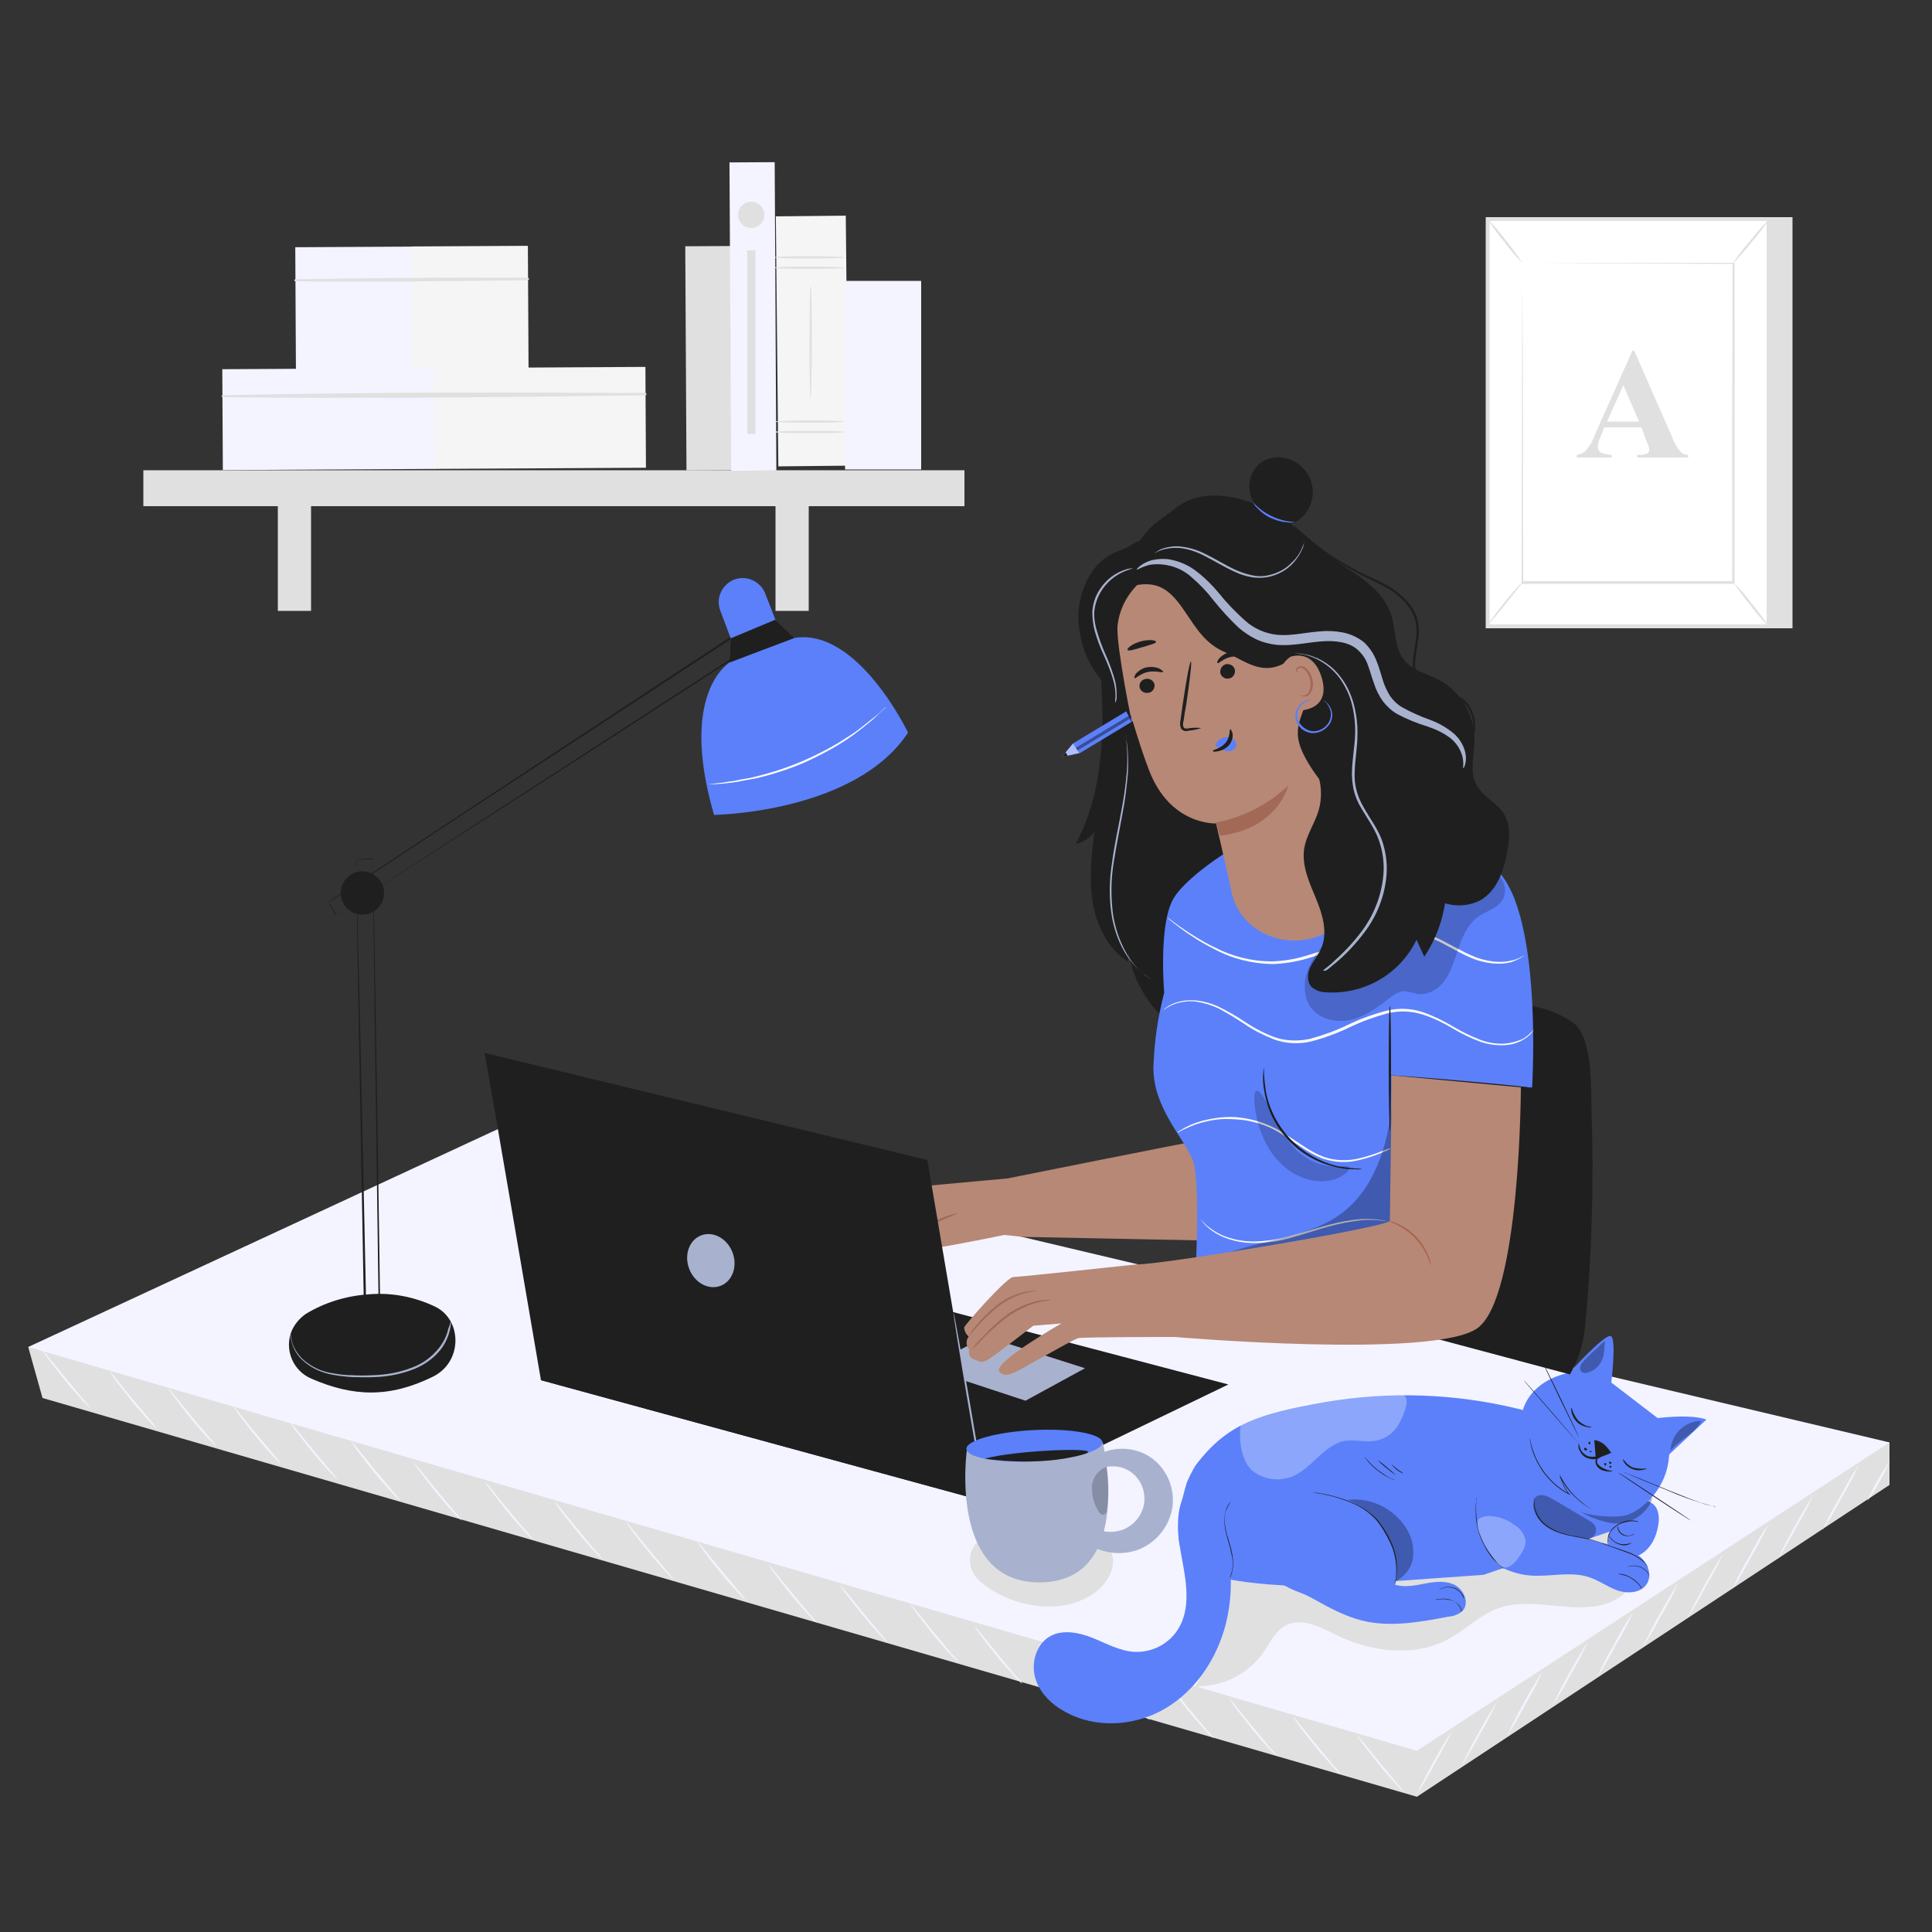 <?xml version="1.0" encoding="utf-8"?>
<!-- Generator: Adobe Illustrator 24.0.1, SVG Export Plug-In . SVG Version: 6.00 Build 0)  -->
<svg version="1.1" id="Layer_1" xmlns="http://www.w3.org/2000/svg" xmlns:xlink="http://www.w3.org/1999/xlink" x="0px" y="0px"
	 viewBox="0 0 500 500" style="enable-background:new 0 0 500 500;" xml:space="preserve">
<rect x="0" y="0" width="500" height="500" fill="#333333" stroke="none"/>
<style type="text/css">
	.st0{fill:#E0E0E0;}
	.st1{fill:#F3F4FF;}
	.st2{fill:#F5F5F5;}
	.st3{fill:#FFFFFF;}
	.st4{fill:#1F1F1F;}
	.st5{fill:#5B80FA;}
	.st6{fill:#A8B2CE;}
	.st7{opacity:0.3;}
	.st8{fill:#B78876;}
	.st9{fill:#A36957;}
	.st10{fill:#FAFAFA;}
	.st11{opacity:0.2;}
	.st12{opacity:0.4;}
	.st13{opacity:0.5;}
	.st14{fill:#AA6550;}
</style>
<g id="freepik--background-complete--inject-309">
	
		<rect x="177.5" y="63.7" transform="matrix(1 -5.410415e-03 5.410415e-03 1 -0.499 0.993)" class="st0" width="11.7" height="58"/>
	<rect x="76.5" y="63.9" transform="matrix(1 -5.410415e-03 5.410415e-03 1 -0.431 0.497)" class="st1" width="30.2" height="32"/>
	
		<rect x="106.5" y="63.7" transform="matrix(1 -5.410415e-03 5.410415e-03 1 -0.429 0.659)" class="st2" width="30.2" height="32"/>
	<path class="st0" d="M76.4,72.8c20.1,0.2,40.2,0,60.2-0.3c0.2,0,0.3-0.1,0.3-0.3c0-0.2-0.1-0.3-0.3-0.3c-20.1-0.1-40.1,0-60.2,0.4
		c-0.2,0-0.3,0.2-0.2,0.3C76.2,72.7,76.3,72.8,76.4,72.8z"/>
	
		<rect x="57.6" y="95.4" transform="matrix(1 -5.410415e-03 5.410415e-03 1 -0.586 0.462)" class="st1" width="54.9" height="26.1"/>
	
		<rect x="112.2" y="95.1" transform="matrix(1 -5.410415e-03 5.410415e-03 1 -0.583 0.757)" class="st2" width="54.9" height="26.1"/>
	<path class="st0" d="M57.6,102.8c36.4,0.4,73,0,109.4-0.5c0.2,0,0.3-0.1,0.3-0.3c0-0.2-0.1-0.3-0.3-0.3c-36.4-0.2-73-0.2-109.4,0.6
		c-0.2,0-0.3,0.2-0.2,0.3C57.4,102.7,57.5,102.8,57.6,102.8z"/>
	<rect x="37.1" y="121.7" class="st0" width="212.5" height="9.3"/>
	<rect x="71.9" y="126.2" class="st0" width="8.6" height="31.9"/>
	<rect x="200.7" y="126.2" class="st0" width="8.6" height="31.9"/>
	<rect x="189" y="42" transform="matrix(1 -5.410415e-03 5.410415e-03 1 -0.44 1.055)" class="st1" width="11.7" height="79.8"/>
	
		<rect x="201.1" y="55.9" transform="matrix(1 -1.000000e-02 1.000000e-02 1 -0.872 2.106)" class="st2" width="18.1" height="64.7"/>
	<path class="st0" d="M218.5,69.3c0,0.2-4.1,0.3-9.1,0.3s-9.1-0.1-9.1-0.3s4.1-0.3,9.1-0.3S218.5,69.1,218.5,69.3z"/>
	<path class="st0" d="M218.5,66.6c0,0.2-4.1,0.3-9.1,0.3s-9.1-0.1-9.1-0.3s4.1-0.3,9.1-0.3S218.5,66.4,218.5,66.6z"/>
	<path class="st0" d="M218.5,111.8c0,0.2-4.1,0.3-9.1,0.3s-9.1-0.1-9.1-0.3s4.1-0.3,9.1-0.3S218.5,111.6,218.5,111.8z"/>
	<path class="st0" d="M218.5,109.1c0,0.2-4.1,0.3-9.1,0.3s-9.1-0.2-9.1-0.3s4.1-0.3,9.1-0.3S218.5,108.9,218.5,109.1z"/>
	<path class="st0" d="M209.8,103.1c-0.2,0-0.3-6.5-0.3-14.6s0.1-14.6,0.3-14.6s0.3,6.5,0.3,14.6S209.9,103.1,209.8,103.1z"/>
	<rect x="218.7" y="72.7" class="st1" width="19.7" height="48.8"/>
	<circle class="st0" cx="194.4" cy="55.6" r="3.4"/>
	<rect x="193.4" y="64.8" class="st0" width="2.1" height="47.5"/>
	<polygon class="st0" points="390.5,56.2 463.9,56.2 463.9,162.6 391,162.6 	"/>
	<rect x="385" y="56.7" class="st3" width="72.7" height="105.4"/>
	<path class="st0" d="M458.2,56.2v106.4h-73.7V56.2H458.2z M457.2,161.6V57.2h-71.7v104.4H457.2z"/>
	<rect x="394" y="68.1" class="st3" width="54.6" height="82.6"/>
	<path class="st0" d="M394,68.1c0,0,0,0.1,0,0.4s0,0.7,0,1.2c0,1,0,2.6,0,4.5c0,4,0,9.7,0.1,17c0,14.6,0.1,35.2,0.1,59.4l-0.2-0.2
		h54.6l0,0l-0.3,0.3c0-31.2,0-59.9,0.1-82.6l0.2,0.2l-39.8-0.1l-11-0.1h-2.9L394,68.1c-0.1,0,0.3,0,0.9,0h2.9h11l39.9-0.1h0.2v0.2
		c0,22.7,0,51.4,0,82.6v0.3h-0.3H394h-0.2v-0.2c0-24.3,0.1-45,0.1-59.6c0-7.3,0-13,0.1-17c0-2,0-3.4,0-4.5c0-0.5,0-0.9,0-1.1
		S394,68.1,394,68.1z"/>
	<path class="st0" d="M384.8,162.1c0.3-0.6,0.7-1.3,1.2-1.8c0.8-1.1,1.9-2.6,3.1-4.1s2.5-3,3.4-4c0.5-0.6,1-1.1,1.5-1.5
		c0.1,0.1-2,2.6-4.5,5.8C388,158.4,386.4,160.3,384.8,162.1z"/>
	<path class="st0" d="M385,56.7c1.7,1.7,3.3,3.6,4.7,5.5c1.6,1.9,3,3.8,4.3,5.9c-1.7-1.7-3.3-3.6-4.7-5.5
		C387.7,60.7,386.3,58.7,385,56.7z"/>
	<path class="st3" d="M457.7,56.8c-3.2,3.9-6.4,7.8-9.5,11.8"/>
	<path class="st0" d="M448.2,68.5c1.4-2.1,2.9-4.1,4.6-6c1.5-2,3.2-3.9,5-5.7c-1.4,2.1-2.9,4.1-4.6,6
		C451.6,64.8,450,66.7,448.2,68.5z"/>
	<path class="st0" d="M457.7,162.1c-1.7-1.7-3.3-3.5-4.7-5.5c-1.6-1.8-3-3.8-4.3-5.8c1.7,1.7,3.3,3.5,4.7,5.5
		C455,158.1,456.4,160.1,457.7,162.1z"/>
	<path class="st0" d="M424.8,110.6h-9.6l-1.1,2.7c-0.3,0.7-0.5,1.4-0.6,2.2c0,0.7,0.3,1.3,0.9,1.7c0.9,0.3,1.8,0.5,2.7,0.5v0.7h-9
		v-0.7c0.9-0.1,1.8-0.5,2.4-1.2c1-1.2,1.8-2.6,2.3-4.1l9.7-21.7h0.4l9.8,22.3c0.5,1.5,1.3,2.8,2.3,4c0.5,0.5,1.2,0.7,1.9,0.7v0.7
		h-13.2v-0.7h0.5c0.8,0.1,1.5-0.1,2.2-0.4c0.3-0.2,0.5-0.6,0.4-0.9c0-0.3,0-0.5-0.1-0.7c0-0.1-0.2-0.6-0.6-1.5L424.8,110.6z
		 M424.2,109.1l-4.1-9.4l-4.2,9.4H424.2z"/>
</g>
<g id="freepik--Desk--inject-309">
	<polygon class="st0" points="7.3,348.6 11,361.8 366.7,465 489,384.3 489,373.3 	"/>
	<polygon class="st1" points="134.9,289.4 489,373.3 366.7,453.1 7.3,348.6 	"/>
	<path class="st1" d="M375.9,447.6c-1.3,3-2.8,5.8-4.5,8.6c-1.5,2.9-3.1,5.7-4.9,8.4C369.3,458.8,372.5,453.1,375.9,447.6
		L375.9,447.6z"/>
	<path class="st1" d="M387.6,440c-1.3,3-2.8,5.8-4.5,8.6c-1.5,2.9-3.1,5.7-4.9,8.4C381,451.2,384.2,445.5,387.6,440L387.6,440z"/>
	<path class="st1" d="M399.3,432.4c-1.3,3-2.8,5.8-4.5,8.6c-1.5,2.9-3.1,5.7-4.9,8.4C392.7,443.5,395.8,437.8,399.3,432.4
		L399.3,432.4z"/>
	<path class="st1" d="M411,424.7c-1.3,3-2.8,5.8-4.5,8.6c-1.5,2.9-3.1,5.7-4.9,8.4C404.4,435.9,407.6,430.2,411,424.7L411,424.7z"/>
	<path class="st1" d="M422.7,417.1c-1.3,3-2.8,5.8-4.5,8.6c-1.5,2.9-3.1,5.7-4.9,8.4c1.3-3,2.8-5.8,4.5-8.6
		C419.2,422.6,420.9,419.8,422.7,417.1z"/>
	<path class="st1" d="M434.4,409.5c-1.3,3-2.8,5.8-4.5,8.6c-1.5,2.9-3.1,5.7-4.9,8.4C427.8,420.6,430.9,415,434.4,409.5L434.4,409.5
		z"/>
	<path class="st1" d="M446,401.9c-1.3,3-2.8,5.8-4.5,8.6c-1.5,2.9-3.1,5.7-4.9,8.4C439.5,413,442.6,407.4,446,401.9L446,401.9z"/>
	<path class="st1" d="M457.7,394.3c-1.3,2.9-2.8,5.8-4.5,8.6c-1.5,2.9-3.1,5.7-4.9,8.4c1.3-3,2.8-5.8,4.5-8.6
		C454.3,399.7,455.9,396.9,457.7,394.3z"/>
	<path class="st1" d="M469.4,386.6c-1.3,3-2.8,5.8-4.5,8.6c-1.5,2.9-3.1,5.7-4.9,8.4C462.8,397.8,466,392.1,469.4,386.6L469.4,386.6
		z"/>
	<path class="st1" d="M481.1,379c-1.3,3-2.8,5.8-4.5,8.6c-1.5,2.9-3.1,5.7-4.9,8.4c1.3-3,2.8-5.8,4.5-8.6
		C477.7,384.5,479.3,381.7,481.1,379z"/>
	<path class="st1" d="M489,378.2c-0.7,1.8-1.6,3.6-2.6,5.2c-0.9,1.8-1.9,3.4-3.1,5c0.7-1.8,1.6-3.6,2.6-5.2
		C486.9,381.4,487.9,379.7,489,378.2z"/>
	<path class="st1" d="M363.6,464c-0.7-0.6-1.4-1.3-2.1-2c-1.2-1.3-2.9-3.2-4.6-5.3s-3.2-4.1-4.3-5.5c-0.6-0.8-1.1-1.6-1.6-2.4
		c0.7,0.7,1.3,1.4,1.9,2.2l4.4,5.4l4.5,5.4C362.4,462.5,363,463.2,363.6,464z"/>
	<path class="st1" d="M347.1,459.3c-0.8-0.6-1.4-1.3-2.1-2c-1.2-1.3-2.9-3.2-4.6-5.3s-3.2-4.1-4.3-5.5c-0.6-0.8-1.1-1.6-1.6-2.4
		c0.7,0.7,1.3,1.4,1.9,2.2l4.4,5.4c1.7,2,3.2,3.9,4.5,5.4C345.9,457.7,346.5,458.5,347.1,459.3z"/>
	<path class="st1" d="M330.6,454.6c-0.8-0.6-1.4-1.3-2.1-2c-1.2-1.3-2.9-3.2-4.6-5.3s-3.2-4.1-4.3-5.5c-0.6-0.8-1.1-1.6-1.6-2.4
		c0.7,0.7,1.3,1.4,1.9,2.2l4.4,5.4l4.5,5.4C329.4,453,330,453.8,330.6,454.6z"/>
	<path class="st1" d="M314.1,449.9c-0.8-0.6-1.4-1.3-2.1-2c-1.2-1.3-2.9-3.2-4.6-5.3s-3.2-4.1-4.3-5.5c-0.6-0.8-1.1-1.6-1.6-2.4
		c0.7,0.7,1.3,1.4,1.9,2.2l4.4,5.4l4.5,5.4C313,448.3,313.6,449.1,314.1,449.9z"/>
	<path class="st1" d="M297.6,445.2c-0.8-0.6-1.4-1.3-2.1-2c-1.2-1.3-2.9-3.2-4.6-5.3s-3.2-4.1-4.3-5.5c-0.6-0.8-1.1-1.6-1.6-2.4
		c0.7,0.7,1.3,1.4,1.9,2.2l4.4,5.4c1.7,2,3.2,3.9,4.5,5.4C296.5,443.7,297.1,444.4,297.6,445.2z"/>
	<path class="st1" d="M281.1,440.5c-0.8-0.6-1.4-1.3-2.1-2c-1.2-1.3-2.9-3.2-4.6-5.3s-3.2-4.1-4.3-5.5c-0.6-0.8-1.1-1.6-1.6-2.4
		c0.7,0.7,1.3,1.4,1.9,2.2l4.4,5.4l4.5,5.4C280,439,280.6,439.7,281.1,440.5z"/>
	<path class="st1" d="M264.6,435.8c-0.8-0.6-1.4-1.3-2.1-2c-1.2-1.3-2.9-3.2-4.6-5.3s-3.2-4.1-4.3-5.5c-0.6-0.8-1.1-1.6-1.6-2.4
		c0.7,0.7,1.3,1.4,1.9,2.2l4.4,5.4l4.5,5.4C263.5,434.3,264.1,435,264.6,435.8z"/>
	<path class="st1" d="M248.1,430.2c-0.8-0.6-1.4-1.3-2.1-2c-1.2-1.3-2.9-3.2-4.6-5.3s-3.2-4.1-4.3-5.5c-0.6-0.8-1.1-1.6-1.6-2.4
		c0.7,0.7,1.3,1.4,1.9,2.2l4.4,5.4l4.5,5.4C247,428.7,247.6,429.4,248.1,430.2z"/>
	<path class="st1" d="M229.8,425.1c-0.8-0.6-1.5-1.3-2.1-2c-1.2-1.3-2.9-3.2-4.6-5.3s-3.2-4.1-4.3-5.5c-0.6-0.8-1.1-1.6-1.6-2.4
		c0.7,0.7,1.3,1.4,1.9,2.2l4.4,5.4c1.7,2,3.2,3.9,4.5,5.4C228.6,423.6,229.2,424.3,229.8,425.1z"/>
	<path class="st1" d="M211.4,420c-0.8-0.6-1.4-1.3-2.1-2c-1.2-1.3-2.9-3.2-4.6-5.3s-3.2-4.1-4.3-5.5c-0.6-0.8-1.1-1.6-1.6-2.4
		c0.7,0.7,1.3,1.4,1.9,2.2c1.2,1.5,2.7,3.4,4.4,5.4l4.5,5.4C210.3,418.4,210.9,419.2,211.4,420z"/>
	<path class="st1" d="M193,414.1c-0.8-0.6-1.4-1.3-2.1-2c-1.2-1.3-2.9-3.2-4.6-5.3s-3.3-4.1-4.3-5.6c-0.6-0.8-1.1-1.6-1.6-2.4
		c0.7,0.7,1.3,1.4,1.9,2.2l4.4,5.4l4.5,5.4C191.8,412.5,192.5,413.3,193,414.1z"/>
	<path class="st1" d="M174.5,408.9c-0.8-0.6-1.4-1.3-2.1-2c-1.2-1.3-2.9-3.2-4.6-5.3s-3.2-4.1-4.3-5.5c-0.6-0.8-1.1-1.6-1.6-2.4
		c0.7,0.7,1.3,1.4,1.9,2.2c1.2,1.5,2.7,3.4,4.4,5.4l4.5,5.4C173.4,407.4,173.9,408.1,174.5,408.9z"/>
	<path class="st1" d="M155.9,403.5c-0.8-0.6-1.4-1.3-2.1-2c-1.2-1.3-2.9-3.2-4.6-5.3s-3.2-4.1-4.3-5.5c-0.6-0.8-1.1-1.6-1.6-2.4
		c0.7,0.7,1.3,1.4,1.9,2.2l4.4,5.4l4.5,5.4C154.8,401.9,155.4,402.7,155.9,403.5z"/>
	<path class="st1" d="M138,398.5c-0.8-0.6-1.4-1.3-2.1-2c-1.2-1.3-2.9-3.2-4.6-5.3s-3.2-4.1-4.3-5.5c-0.6-0.8-1.1-1.6-1.6-2.4
		c0.7,0.7,1.3,1.4,1.9,2.2c1.2,1.5,2.7,3.4,4.4,5.4l4.5,5.4C136.9,396.9,137.5,397.7,138,398.5z"/>
	<path class="st1" d="M119.6,393.6c-0.8-0.6-1.4-1.3-2.1-2c-1.2-1.3-2.9-3.2-4.6-5.3s-3.2-4.1-4.3-5.5c-0.6-0.8-1.1-1.6-1.6-2.4
		c0.7,0.7,1.3,1.4,1.9,2.2l4.4,5.4l4.5,5.4C118.5,392.1,119.1,392.9,119.6,393.6z"/>
	<path class="st1" d="M103.5,388.3c-0.8-0.6-1.4-1.3-2.1-2c-1.2-1.3-2.9-3.2-4.6-5.3s-3.2-4.1-4.3-5.5c-0.6-0.8-1.1-1.6-1.6-2.5
		c0.7,0.7,1.3,1.4,1.9,2.2l4.4,5.4l4.5,5.4C102.4,386.7,103,387.5,103.5,388.3z"/>
	<path class="st1" d="M87.4,382.9c-0.8-0.6-1.4-1.3-2.1-2c-1.2-1.3-2.9-3.2-4.6-5.3s-3.2-4.1-4.3-5.5c-0.6-0.8-1.1-1.6-1.6-2.4
		c0.7,0.7,1.3,1.4,1.9,2.2l4.4,5.4l4.5,5.4C86.3,381.3,86.9,382.1,87.4,382.9z"/>
	<path class="st1" d="M72.8,378.9c-0.8-0.6-1.4-1.3-2.1-2c-1.2-1.3-2.9-3.2-4.6-5.3s-3.2-4.1-4.3-5.5c-0.6-0.8-1.1-1.6-1.6-2.4
		c0.7,0.7,1.3,1.4,1.9,2.2l4.4,5.4l4.5,5.3C71.6,377.3,72.2,378.1,72.8,378.9z"/>
	<path class="st1" d="M56,374.3c-0.8-0.6-1.4-1.3-2.1-2c-1.2-1.3-2.9-3.2-4.6-5.3s-3.2-4.1-4.3-5.5c-0.6-0.8-1.1-1.6-1.6-2.4
		c0.7,0.7,1.3,1.4,1.9,2.2l4.4,5.4l4.5,5.3C54.9,372.7,55.5,373.5,56,374.3z"/>
	<path class="st1" d="M40.8,369.9c-0.8-0.6-1.5-1.3-2.1-2c-1.2-1.3-2.9-3.2-4.6-5.3s-3.2-4.1-4.3-5.5c-0.6-0.8-1.1-1.6-1.6-2.4
		c0.7,0.7,1.3,1.4,1.9,2.2l4.4,5.4l4.5,5.3C39.6,368.3,40.2,369.1,40.8,369.9z"/>
	<path class="st1" d="M23.5,364.5c-0.7-0.6-1.4-1.3-2.1-2c-1.2-1.3-2.9-3.2-4.6-5.3s-3.2-4.1-4.3-5.5c-0.6-0.8-1.1-1.6-1.6-2.4
		c0.7,0.7,1.3,1.4,1.9,2.2l4.4,5.4l4.5,5.4C22.4,363,23,363.7,23.5,364.5z"/>
</g>
<g id="freepik--Lamp--inject-309">
	<path class="st4" d="M80.6,356.8c-4.8-2-7.1-7.6-5.1-12.4c0.8-1.8,2.1-3.3,3.7-4.4c4.8-2.9,10.3-4.6,15.9-5
		c6.1-0.6,12.2,0.6,17.6,3.2c6.9,3.4,7.1,14.3-0.7,18.1C100.8,361.8,91.4,361.5,80.6,356.8z"/>
	<path class="st4" d="M92.1,222.5l1-0.1l3.3-0.3h0.1v0.1c0.3,13.1,1.1,60.4,1.9,116.8c0,0.1,0,0.2,0,0.3v0.3h-0.2l-3.7,0.3h-0.3
		v-0.3l-1.5-83c-0.2-10.5-0.3-19.1-0.4-25c0-2.9-0.1-5.2-0.1-6.8c0-0.8,0-1.3,0-1.7S92.1,222.4,92.1,222.5c0-0.1,0,0.2,0,0.6
		s0,1,0.1,1.8c0,1.6,0.1,3.9,0.2,6.8c0.1,5.9,0.3,14.4,0.6,25c0.5,21.2,1.1,50.4,1.8,82.9l-0.3-0.3l3.7-0.3l-0.2,0.3V339
		c-0.8-56.3-1.4-103.6-1.5-116.8l0.1,0.1l-3.2,0.2L92.1,222.5z"/>
	<path class="st4" d="M85,233.5l0.5-0.4l1.6-1.1l6.2-4.1l23-15.2l76.6-50.4l0.2-0.1l0.1,0.2l2.3,3.7l0.2,0.4l0.1,0.2l-0.2,0.1
		c-52.9,34.2-97.3,62.7-108.7,70h-0.1v-0.1l-1.5-2.6C85.2,233.8,85.1,233.5,85,233.5c0.1,0,0.2,0.3,0.6,0.8s0.8,1.4,1.5,2.5H87
		c11.4-7.5,55.6-36.2,108.5-70.4l-0.1,0.4c-0.1-0.1-0.2-0.3-0.2-0.4c-0.8-1.3-1.6-2.6-2.3-3.8l0.4,0.1l-76.6,50.1L93.6,228l-6.3,4.1
		l-1.7,1.1C85.2,233.4,85,233.5,85,233.5z"/>
	<path class="st4" d="M99.4,230.9c0.1,3.1-2.3,5.7-5.4,5.8s-5.7-2.3-5.8-5.4s2.3-5.7,5.4-5.8l0,0C96.7,225.4,99.3,227.9,99.4,230.9z
		"/>
	<path class="st5" d="M188.9,171.4c0,0-13.4,7.6-4.1,39.5c0,0,36.5-0.5,50.2-21.3c0,0-13-27.2-29.4-24.5L188.9,171.4z"/>
	<path class="st5" d="M189.3,165.7l-2.9-7.7c-1.2-3.2,0.4-6.7,3.6-8c0.2-0.1,0.4-0.1,0.6-0.2l0,0c3-0.8,6.2,0.8,7.4,3.7l3.3,8.5
		L189.3,165.7z"/>
	<polygon class="st4" points="188.9,171.4 189.1,165.2 200.6,160.4 205.5,165.1 	"/>
	<path class="st6" d="M116.7,341.8c0,0.2,0,0.4,0,0.5c0,0.5-0.1,1.1-0.2,1.6c-0.4,1.9-1.2,3.7-2.4,5.3c-1.8,2.3-4.2,4-6.9,5.1
		c-3.3,1.3-6.8,2-10.4,2.1c-1.9,0.1-3.7,0-5.5,0c-1.7-0.1-3.4-0.3-5.1-0.6c-2.9-0.5-5.6-1.7-7.8-3.7c-1.5-1.3-2.5-3.1-3-5
		c-0.1-0.5-0.2-1-0.2-1.6c0-0.2,0-0.4,0-0.5c0.1,0.7,0.2,1.4,0.3,2.1c0.5,1.8,1.6,3.5,3,4.8c2.2,1.9,4.8,3.1,7.6,3.5
		c1.7,0.3,3.3,0.5,5,0.5c1.8,0.1,3.6,0.1,5.4,0c3.5-0.1,6.9-0.7,10.2-2c2.7-1,5-2.7,6.8-4.9c1.2-1.5,2.1-3.2,2.5-5.1
		C116.6,342.6,116.6,341.8,116.7,341.8z"/>
	<path class="st3" d="M229.3,183c-0.1,0.1-0.2,0.3-0.4,0.4l-1.1,1c-0.5,0.4-1,1-1.7,1.6s-1.5,1.3-2.4,2s-1.9,1.5-3,2.3
		s-2.3,1.6-3.6,2.4c-2.8,1.7-5.8,3.2-8.8,4.6c-3,1.3-6.2,2.4-9.4,3.3c-1.5,0.4-2.9,0.8-4.2,1s-2.6,0.5-3.7,0.7s-2.2,0.3-3.1,0.4
		s-1.7,0.2-2.3,0.2l-1.5,0.1c-0.2,0-0.3,0-0.5,0c0.2-0.1,0.3-0.1,0.5-0.1l1.5-0.2c0.6-0.1,1.4-0.1,2.3-0.3s1.9-0.2,3.1-0.5
		s2.4-0.4,3.7-0.7s2.7-0.7,4.2-1.1c6.3-1.8,12.4-4.5,18-7.8c1.3-0.8,2.5-1.6,3.6-2.3s2.1-1.5,3-2.2s1.7-1.4,2.4-1.9s1.3-1.1,1.8-1.5
		l1.1-1C229,183.1,229.2,183.1,229.3,183z"/>
</g>
<g id="freepik--Cat--inject-309">
	<path class="st0" d="M310.3,436.4c6.7-0.1,12.9-3.4,16.7-8.8c1.7-2.5,3-5.4,5.6-6.9c4.2-2.3,9.3,0.5,13.6,2.6
		c8.9,4.3,19.9,5.6,28.6,0.9c4.5-2.4,8.2-6.3,13-8c4.4-1.6,9.2-1.1,13.8-0.7s9.4,1,13.9-0.4s8.5-5.2,8.6-9.8
		c0.1-4.3-3.2-8.1-7.2-9.8s-8.4-1.7-12.7-1.5c-23.9,1.1-47.4,8.7-71.4,7.6c-4.7-0.2-9.7-0.7-13.7,1.9c-5.1,3.3-6.3,10.2-6.5,16.4
		s-0.1,12.8-4,17.5"/>
	<path class="st5" d="M309.3,379.4c-0.8,1.4-1.6,2.9-2.2,4.4c-0.9,3.2-4.4,14.4,0,20.3c5,6.6,33,6.5,35.3,6.4h0.3l40.7-2.9
		c0.4,0,0.9-0.1,1.3-0.3l35-12c0.8-0.3,1.6-0.8,2.2-1.5l0,0c1.8-2.1,1.5-5.3-0.6-7l0,0l-26.2-21.2c-0.5-0.4-1.2-0.8-1.8-0.9
		c-16.6-4.1-33.8-4.7-50.7-1.8C325.9,365.9,317.6,368.3,309.3,379.4z"/>
	<path class="st5" d="M418.2,394.5c-2.1,1.5-2.6,4.4-1.3,6.5c1.6,2.4,5.3,2.7,7.8,1.2s3.9-4.3,4.4-7.2c0.4-2,0.3-4.3-1.2-5.7
		c-1.1-0.8-2.5-1.3-3.9-1.4c-3.9-0.5-7.8-0.8-11.7-0.8"/>
	<g class="st7">
		<path d="M405.6,388.3c2.7,1,8.5,2.8,11.4,2.9c2.9,0.2,5.8-0.9,7.8-3c0.3-0.4,0.6-0.8,1-1c0.4-0.3,1-0.3,1.4,0
			c0.5,0.4,0.2,1.2,0,1.7c-1.7,3.2-5,5.3-8.7,5.4C414.9,394.3,407.5,391.4,405.6,388.3"/>
	</g>
	<path class="st5" d="M406.1,355.3c0,0-16.5,2.3-11.9,20.3s22.8,17.2,26,16.7c1-0.2,2-0.6,3-1.2c4.9-3,8.2-8.1,8.7-13.8l0.1-0.9
		l9.6-9c0,0-2.8-1.5-12.6-0.4l-12-9.2c0,0,1.4-11.2-0.1-12S406.1,355.3,406.1,355.3z"/>
	<path class="st5" d="M306.8,386.3c-3,5.3-1.9,11.8-0.8,17.7s2.1,12.5-1.1,17.6c-2.4,3.9-6.8,6.1-11.3,5.9
		c-3.8-0.2-7.3-2.2-10.8-3.6s-7.8-2.3-11.1-0.4c-3.5,2-4.9,6.8-3.8,10.7s4.3,7,7.9,8.9c7.5,4.1,17,3.7,24.6-0.3s13.1-11.3,15.9-19.4
		s2.8-17,1-25.3"/>
	<path class="st4" d="M412.6,372.7l0.4,4.9l4-1.6C416.9,376.1,415.5,373,412.6,372.7z"/>
	<g class="st7">
		<path d="M360.7,409.4c2.7-1.1,4.7-3.6,5-6.5s-0.5-5.8-2.3-8.2c-4-5.5-10.9-7.9-17.4-6c-1.2,0.4-2.5,1-2.7,2.2c-0.2,1,0.2,2,1,2.6
			s1.6,1.1,2.6,1.5c6.4,3.2,11,9.1,12.5,16"/>
	</g>
	<path class="st5" d="M338.7,387.2c10.6-1.8,20.6,5.3,22.4,15.9c0.4,2.3,0.4,4.7-0.1,7c2.5,0.8,5.3,0.2,7.9-0.3s5.5-0.8,7.8,0.5
		s3.6,4.7,1.8,6.6c-1,0.9-2.3,1.4-3.7,1.5c-7.4,1.4-15,2.8-22.3,1c-4.3-1.1-8.3-3.2-12.2-5.4c-4.3-2.4-4-1.5-8.3-3.9"/>
	<g class="st7">
		<path d="M409.1,398.2l-4-1c-1.9-0.4-3.7-1-5.4-1.9c-1.7-0.9-3-2.5-3.4-4.4c-0.3-1.6,0.5-3.5,2-3.9c1.2-0.3,2.5,0.4,3.6,1
			c3.1,1.8,6.2,3.7,9.3,5.5c0.7,0.3,1.3,0.9,1.7,1.6c0.4,1,0,2.2-0.9,2.8c-0.9,0.6-1.9,0.9-3,0.9"/>
	</g>
	<path class="st5" d="M379.7,393.1c0.4,4.4,2.6,8.4,6.2,10.9c3.5,2.5,7.8,3.9,12.2,3.8c4.3,0,8.8-1,12.9,0.3c2.7,0.8,5,2.6,7.6,3.5
		s6.1,0.7,7.6-1.7c1.4-2.2,0.3-5.2-1.6-6.9s-4.5-2.4-7-3l-11.4-2.9c-2.4-0.4-4.7-1.3-6.7-2.7c-1.9-1.5-3.2-4-2.5-6.3"/>
	<path class="st4" d="M417.5,380.6c-0.7,0.3-1.4,0.3-2.1,0.1c-0.8-0.1-1.5-0.5-2-1.1c-0.3-0.4-0.5-0.9-0.5-1.4
		c0-0.6,0.4-1.1,0.9-1.4l0.2,0.5c-0.1,0-0.2,0.1-0.3,0.1c-1,0.4-2,0.3-3-0.1c-0.8-0.3-1.4-0.9-1.8-1.7c-0.4-0.6-0.5-1.4-0.3-2.2
		c0.1,0.7,0.3,1.4,0.6,2c0.4,0.6,1,1.1,1.6,1.4c0.8,0.3,1.8,0.3,2.6,0l0.3-0.1l0.2,0.5c-0.4,0.2-0.6,0.5-0.6,0.9s0.1,0.8,0.4,1
		c0.5,0.5,1.1,0.9,1.8,1.1C416.1,380.6,416.8,380.6,417.5,380.6z"/>
	<path class="st4" d="M426.1,380c0,0.1-0.3,0.3-1,0.4c-0.9,0.2-1.8,0.1-2.6-0.2c-0.8-0.3-1.6-0.9-2.1-1.6c-0.4-0.6-0.4-1-0.4-1
		s0.3,0.3,0.7,0.8c0.5,0.6,1.2,1.1,1.9,1.4C423.8,380.1,425,380.2,426.1,380z"/>
	<path class="st4" d="M394.4,357.2c0,0,3.2,3.6,7.1,8.1s7,8.2,7,8.2s-3.2-3.6-7.1-8.1S394.3,357.3,394.4,357.2z"/>
	<path class="st4" d="M398.9,351.8c0,0,2.3,4.5,5,10.1s4.8,10.1,4.8,10.2s-2.3-4.5-5-10.1S398.8,351.8,398.9,351.8z"/>
	<path class="st4" d="M378.4,417.2c-0.1-0.4-0.2-0.8-0.4-1.2c-0.5-0.9-1.3-1.5-2.3-1.8s-2-0.4-3-0.3c-0.8,0-1.3,0.1-1.3,0.1
		s0.1,0,0.3-0.1s0.5-0.1,0.9-0.1c1-0.1,2.1-0.1,3,0.3c1,0.3,1.8,1.1,2.3,2c0.1,0.3,0.2,0.6,0.3,0.9
		C378.4,417,378.4,417.1,378.4,417.2z"/>
	<path class="st4" d="M378.8,413.7c0,0-0.1-0.4-0.5-1c-1-1.6-3-2.3-4.8-1.7c-0.7,0.2-1,0.5-1.1,0.5c0.1-0.1,0.2-0.2,0.3-0.2
		c0.2-0.2,0.5-0.3,0.8-0.4c0.9-0.3,1.9-0.3,2.8,0s1.7,1,2.2,1.8c0.2,0.2,0.3,0.5,0.4,0.8C378.8,413.5,378.8,413.6,378.8,413.7z"/>
	<path class="st4" d="M318.6,388.6c-0.6,0.8-1.1,1.7-1.4,2.6c-0.3,1.1-0.3,2.2-0.2,3.2c0.2,1.3,0.4,2.6,0.9,3.9
		c0.4,1.4,0.8,2.7,1,3.9c0.2,1.1,0.3,2.2,0.2,3.3c-0.1,0.7-0.2,1.5-0.5,2.2c-0.1,0.3-0.2,0.5-0.4,0.7c0,0,0.1-0.3,0.3-0.8
		c0.3-0.7,0.4-1.4,0.5-2.1c0.1-1.1,0-2.2-0.3-3.3c-0.2-1.2-0.6-2.5-1-3.9c-0.4-1.3-0.7-2.6-0.8-4c-0.1-1.1,0-2.2,0.3-3.3
		c0.2-0.7,0.5-1.4,1-2C318.2,389,318.4,388.8,318.6,388.6z"/>
	<path class="st4" d="M382.2,387.4c0,0.1,0,0.1,0,0.2c0,0.2,0,0.4-0.1,0.6c-0.1,0.7-0.1,1.5-0.1,2.2c0,1.1,0.1,2.2,0.2,3.3
		c0.2,1.3,0.5,2.6,1,3.9s1.1,2.5,1.8,3.6c0.6,0.9,1.3,1.8,2,2.6c0.5,0.6,1,1.1,1.6,1.6l0.5,0.4l0.1,0.2c-0.8-0.6-1.6-1.3-2.3-2
		c-0.8-0.8-1.4-1.7-2-2.6c-0.7-1.2-1.3-2.4-1.8-3.6c-0.5-1.3-0.8-2.6-1-3.9c-0.2-1.1-0.2-2.2-0.2-3.3
		C381.9,389.4,382,388.4,382.2,387.4z"/>
	<path class="st4" d="M414.9,399.5c0,0-0.3-0.1-0.9-0.3c-0.8-0.3-1.6-0.5-2.4-0.7c-2-0.5-5-0.8-8.1-1.8c-1.5-0.5-2.8-1.2-4-2.2
		c-0.9-0.8-1.7-1.9-2.1-3.1c-0.3-0.8-0.5-1.6-0.4-2.5c0-0.3,0.1-0.6,0.2-0.9c-0.2,1.1,0,2.3,0.4,3.3c0.5,1.2,1.2,2.2,2.1,3
		c1.2,1,2.5,1.7,3.9,2.2c3.1,1,6,1.3,8.1,1.9c0.8,0.2,1.6,0.5,2.4,0.8C414.3,399.3,414.6,399.4,414.9,399.5z"/>
	<path class="st4" d="M425,411.4c0,0-0.2-0.4-0.6-0.9c-1.1-1.4-2.6-2.5-4.4-2.9c-0.7-0.2-1.1-0.2-1.1-0.3s0.1,0,0.3,0
		c0.3,0,0.5,0.1,0.8,0.1c0.9,0.2,1.7,0.6,2.5,1.1s1.5,1.2,2,1.9c0.2,0.2,0.3,0.5,0.4,0.7C424.9,411.3,425,411.4,425,411.4z"/>
	<path class="st4" d="M427.1,408.4c0,0-0.1-0.4-0.5-1c-0.9-1.5-2.6-2.3-4.4-2.1c-0.7,0.1-1,0.2-1.1,0.2c0.1-0.1,0.2-0.1,0.3-0.1
		c0.3-0.1,0.5-0.2,0.8-0.2c0.9-0.1,1.8,0,2.6,0.4c0.8,0.4,1.5,1,1.9,1.8c0.1,0.2,0.2,0.5,0.3,0.7
		C427.1,408.2,427.1,408.3,427.1,408.4z"/>
	<path class="st4" d="M424.2,393.9c-0.6-0.1-1.2-0.2-1.8-0.2c-1.4,0-2.8,0.4-4,1.2c-0.6,0.4-1.2,1-1.6,1.6c-0.3,0.5-0.5,1.2-0.6,1.8
		c0,0.6,0,1.2,0.1,1.8c-0.2-0.6-0.3-1.2-0.2-1.8c0-0.7,0.2-1.3,0.6-1.9c0.4-0.7,1-1.3,1.7-1.7c1.2-0.8,2.6-1.3,4.1-1.2
		c0.4,0,0.9,0.1,1.3,0.2C423.9,393.8,424.1,393.9,424.2,393.9z"/>
	<path class="st4" d="M423.1,396.8c-0.2,0.2-0.4,0.4-0.7,0.5c-0.7,0.3-1.5,0.3-2.2,0.1c-0.7-0.3-1.3-0.9-1.5-1.6
		c-0.1-0.3-0.2-0.6-0.1-0.9c0.1,0.3,0.2,0.6,0.3,0.9c0.6,1.4,2.2,2,3.5,1.4C422.8,397,423.1,396.8,423.1,396.8z"/>
	<path class="st4" d="M422.4,399.2c-0.3,0.2-0.6,0.4-0.9,0.5c-0.8,0.3-1.6,0.3-2.4,0c-0.8-0.2-1.5-0.7-2.1-1.3
		c-0.2-0.3-0.4-0.5-0.5-0.9c0,0,0.2,0.3,0.6,0.8c0.6,0.6,1.2,1,2,1.2s1.6,0.2,2.3,0C422,399.4,422.3,399.2,422.4,399.2z"/>
	<path class="st4" d="M426.5,405.8c-0.3-0.6-0.7-1.2-1.2-1.6c-1.3-1.1-2.7-1.9-4.3-2.4c-1.8-0.7-3.5-1.3-4.7-1.7l-1.4-0.5
		c-0.2-0.1-0.4-0.1-0.5-0.2c0.2,0,0.4,0.1,0.5,0.1l1.5,0.5c1.2,0.4,2.9,0.9,4.7,1.6c1.6,0.5,3.1,1.4,4.3,2.5
		c0.4,0.4,0.7,0.8,0.9,1.2C426.4,405.5,426.5,405.7,426.5,405.8z"/>
	<path class="st4" d="M412.2,390.7c-1-0.5-2-1.1-2.9-1.8c-2.3-1.8-4.2-4-5.6-6.6l0.2-0.1c0.4,1.6,1.2,3.1,2.2,4.4l0.4,0.4l-0.5-0.3
		l-0.6-0.3c-3.7-2.1-6.5-5.4-8.2-9.3c-0.5-1.2-0.9-2.4-1.1-3.6c-0.2-0.9-0.2-1.4-0.2-1.4s0,0.1,0.1,0.4s0.1,0.6,0.2,1
		c0.3,1.2,0.7,2.4,1.2,3.6c1.7,3.8,4.5,7.1,8.2,9.2l0.6,0.3l-0.1,0.2c-1.1-1.3-1.8-2.8-2.3-4.5l-0.2-0.8l0.4,0.8
		c1.4,2.6,3.2,4.8,5.5,6.6c0.6,0.5,1.3,1,2,1.4L412.2,390.7L412.2,390.7z"/>
	<path class="st4" d="M361.2,383.1c-0.1,0-0.3-0.1-0.4-0.1c-0.3-0.1-0.6-0.2-1-0.4c-1.1-0.5-2.2-1.2-3.1-1.9c-1-0.7-1.9-1.6-2.7-2.5
		c-0.2-0.3-0.5-0.6-0.7-0.9c-0.2-0.2-0.2-0.3-0.2-0.3s0.4,0.4,1,1.1c0.8,0.9,1.7,1.7,2.7,2.5c1,0.7,2,1.4,3.1,2
		C360.7,382.9,361.2,383.1,361.2,383.1z"/>
	<path class="st4" d="M361.2,381.8c-0.8-0.6-1.6-1.2-2.4-1.9c-0.8-0.6-1.6-1.3-2.3-2.1c0.8,0.6,1.6,1.2,2.4,1.9
		C359.7,380.4,360.5,381,361.2,381.8z"/>
	<path class="st4" d="M363.1,381.3c-0.6-0.2-1.2-0.6-1.7-1s-1-0.9-1.3-1.4c0,0,0.6,0.6,1.5,1.3S363.2,381.2,363.1,381.3z"/>
	<g class="st7">
		<path class="st3" d="M362.5,361c3-0.1,0.9,5-0.4,7.4s-3.6,4.1-6.3,4.5c-2.6,0.4-5.2-0.4-7.8,0c-5.3,1-8.3,6.9-13.3,9.1
			c-3.5,1.5-7.5,1-10.5-1.3c-2.9-2.3-3.7-8.2-3.1-11.9C321.1,369,331.1,361.7,362.5,361z"/>
	</g>
	<g class="st7">
		<path class="st3" d="M382.7,393.1c1.3-1,3.3-0.8,4.9-0.5c1.6,0.4,3.1,1.1,4.4,2.1c1.4,0.8,2.4,2.2,2.8,3.8c0.2,1.8-1,3.5-2.1,5
			c-0.4,0.6-1,1.2-1.6,1.6c-0.6,0.5-1.4,0.7-2.1,0.5c-0.8-0.3-1.5-0.8-1.9-1.5c-1.5-2-2.9-4.1-3.9-6.4
			C382.5,396.2,382,394.5,382.7,393.1"/>
	</g>
	<path class="st4" d="M361,410.1c0,0,0-0.1,0-0.4s0.1-0.6,0.2-1c0.2-1.3,0.2-2.6,0.1-3.9c-0.2-1.9-0.7-3.8-1.5-5.5
		c-1-2.1-2.2-4.2-3.7-6c-1.6-1.7-3.5-3.1-5.7-4.1c-1.8-0.8-3.6-1.4-5.4-1.9c-1.6-0.4-2.9-0.7-3.8-0.8l-1-0.2c-0.1,0-0.2,0-0.4-0.1
		c1.8,0.2,3.5,0.5,5.3,1c1.9,0.5,3.7,1.1,5.5,1.9c2.2,1,4.1,2.4,5.8,4.1c1.5,1.8,2.8,3.9,3.7,6c0.8,1.8,1.3,3.7,1.4,5.6
		c0.1,1.3,0,2.6-0.2,3.9C361.1,409.6,361,410.1,361,410.1z"/>
	<path class="st4" d="M411.9,369.3c0,0.1-0.5,0.2-1.2,0c-1-0.2-1.9-0.6-2.6-1.3c-0.7-0.7-1.2-1.6-1.4-2.5c-0.1-0.7-0.1-1.2,0-1.2
		s0.1,0.4,0.4,1.1c0.3,0.8,0.8,1.6,1.4,2.3c0.7,0.6,1.4,1.1,2.3,1.4C411.5,369.2,411.9,369.3,411.9,369.3z"/>
	<path class="st4" d="M415.5,379.3c-0.1,0-0.3-0.1-0.3-0.3c-0.1-0.2,0-0.3,0.2-0.4c0.1,0,0.3,0.1,0.3,0.3S415.6,379.2,415.5,379.3z"
		/>
	<path class="st4" d="M416.9,378.8c-0.2,0.1-0.3,0-0.4-0.1s-0.1-0.3,0-0.4c0.2-0.1,0.3,0,0.4,0.1
		C417.1,378.5,417.1,378.7,416.9,378.8z"/>
	<path class="st4" d="M416.9,379.8c-0.1,0.1-0.2,0.1-0.3,0l0,0c-0.1-0.1-0.1-0.3,0-0.4s0.3-0.1,0.4,0
		C417,379.6,417,379.7,416.9,379.8L416.9,379.8z"/>
	<path class="st4" d="M410.7,375.3c-0.1,0.1-0.3,0.1-0.5,0s-0.3-0.3-0.2-0.5s0.3-0.1,0.5,0S410.8,375.2,410.7,375.3z"/>
	<path class="st4" d="M411.4,373.8c-0.1,0-0.3-0.1-0.3-0.3c0-0.2,0.1-0.3,0.2-0.4l0,0c0.1,0,0.3,0.1,0.3,0.3
		C411.6,373.6,411.5,373.8,411.4,373.8z"/>
	<path class="st4" d="M411.6,375.8c-0.1,0-0.3-0.1-0.2-0.2s0.1-0.1,0.3-0.1s0.3,0.1,0.2,0.2S411.8,375.8,411.6,375.8z"/>
	<path class="st4" d="M437.5,393.5c0,0-4.3-2.7-9.4-6.1s-9.3-6.2-9.3-6.3s4.3,2.7,9.4,6.1S437.6,393.4,437.5,393.5z"/>
	<path class="st4" d="M444,389.8h-0.3c-0.2,0-0.4-0.1-0.7-0.1c-0.6-0.1-1.5-0.3-2.6-0.7c-2.9-0.9-5.7-1.9-8.4-3.1l-8.3-3.4l-2.5-1.1
		l-0.7-0.3l-0.2-0.1c0.1,0,0.2,0,0.3,0.1l0.7,0.3l2.5,1l8.3,3.4c3.2,1.3,6.2,2.5,8.4,3.2c1.1,0.3,2,0.6,2.6,0.7l0.7,0.2L444,389.8z"
		/>
	<g class="st7">
		<path d="M410,355.4c1.3-0.2,2.4-0.7,3.4-1.6c0.8-0.9,1.4-2,1.6-3.2s0.3-2.4,0.3-3.6l-3.4,3.2c-0.7,0.7-1.5,1.4-2.1,2.1
			c-0.4,0.4-0.6,0.8-0.8,1.3c-0.2,0.5-0.1,1,0.3,1.4s1,0.4,1.3,0l0,0"/>
	</g>
	<g class="st7">
		<path d="M432.3,375.7c0.1-4.4,3.6-7.9,8-8c-1.6,3.4-5.7,4.8-8,7.8"/>
	</g>
</g>
<g id="freepik--Character--inject-309">
	<path class="st4" d="M351.6,262.1l-1.3,0.7c-0.7,16.8-1.4,33.6-2.1,50.3c-0.4,9.3-0.8,18.7,2.7,27.8l55.4,14.8
		c2.2-3.8,3.5-8,3.9-12.3c1.8-18.6,2.3-37.2,1.7-55.9c-0.2-5.8,0.4-19.4-5-23c-9.1-6.1-17.5-4-26.6-6.1s-18.6,2.9-28,2.8"/>
	<path class="st8" d="M325,321.3l-16.3-25.8c-0.7,0-48.1,9.5-48.1,9.5s-33.1,2.9-33.9,3.4s-10.9,19.2-10.9,19.2
		c6.7,1.1,9.4-7.5,9.4-7.5l6.7-3.8l8.2,1c-2.3,1.1-4.3,2.1-4.9,2.9c-1.8,2.2-2.7,6.4-1.6,6.5s3.1-3,8.2-3.7s18.1-3.4,18.1-3.4l0,0
		l4.7,0.5L325,321.3z"/>
	<path class="st9" d="M248.1,313.9c-1.5,0.7-3.1,1.4-4.6,2c-1.5,0.8-3.1,1.4-4.6,2c1.3-1,2.8-1.9,4.4-2.5
		C244.8,314.7,246.5,314.2,248.1,313.9z"/>
	<path class="st4" d="M284.1,164.2c1.6,18.4,3,37.9-5.7,54.2c1.9-0.4,3.6-1.5,4.8-3.1c-0.7,6.1-1.4,12.3-0.4,18.3s4,12,9.1,15.3
		c0.1-0.8,0.1-1.5,0.2-2.3c2,12.9,13.4,23.8,26.4,25.3c5.6,0.6,12.1-0.8,15.1-5.6c2.3-3.7,2-8.3,1.6-12.6l-7-83.6
		c-0.6-7.8-1.5-15.9-5.9-22.4c-7-10.1-20.9-12.7-31.1-5.7c-5,3.4-8.3,8.7-9.3,14.6"/>
	<path class="st5" d="M321.6,217.9c0,0-13.5,7.8-17.7,14.3s-2.6,24.7-2.6,24.7c-1.7,6.4-2.6,12.9-2.8,19.5
		c0,10.5,8.1,18.3,10.2,23.9s0.6,31.5,0.6,31.5l77,1.9v-53.1l10.2,0.9c0,0,3.3-51.8-12.1-58.4S350.3,210,350.3,210L321.6,217.9z"/>
	<path class="st10" d="M397,266.4c-0.2,0.3-0.4,0.6-0.6,0.9c-0.7,0.8-1.5,1.4-2.4,1.9c-1.4,0.8-3,1.2-4.6,1.3
		c-2.1,0.1-4.3-0.2-6.3-0.9c-2.4-0.9-4.7-2-6.9-3.3c-2.5-1.5-5.1-2.8-7.9-3.7c-3.1-1-6.3-1.1-9.4-0.3c-3.3,0.9-6.6,2.1-9.7,3.6
		s-6.4,2.7-9.8,3.6c-3.2,0.8-6.6,0.6-9.7-0.5c-2.7-1.1-5.4-2.4-7.8-4.1c-2.1-1.4-4.3-2.7-6.5-3.9c-1.9-0.9-3.9-1.5-6-1.8
		c-1.6-0.2-3.1,0-4.7,0.4c-1.3,0.4-2.5,1-3.6,1.8c0.2-0.3,0.5-0.5,0.8-0.7c0.8-0.6,1.7-1,2.7-1.3c1.5-0.5,3.2-0.6,4.8-0.5
		c2.1,0.2,4.2,0.8,6.1,1.7c2.3,1.1,4.5,2.4,6.6,3.8c2.4,1.6,5,3,7.7,4c2.3,0.8,4.6,1,7,0.8c0.8-0.1,1.6-0.2,2.4-0.4
		c3.3-0.9,6.6-2.1,9.7-3.6s6.4-2.7,9.8-3.6c3.2-0.8,6.5-0.7,9.7,0.4c2.8,1,5.4,2.3,7.9,3.8c2.2,1.3,4.5,2.4,6.8,3.3
		c1.9,0.7,4,1.1,6.1,1c1.6-0.1,3.1-0.5,4.6-1.1c0.9-0.4,1.7-1.1,2.4-1.8C396.8,266.7,397,266.4,397,266.4z"/>
	<path class="st10" d="M394.5,247.1c-0.1,0.1-0.1,0.1-0.2,0.2c-0.1,0.1-0.3,0.3-0.6,0.5c-0.8,0.5-1.7,0.9-2.6,1.2
		c-2.4,0.7-6.3,0.6-10.4-1.1c-2.1-0.9-4.2-2.1-6.5-3.3c-2.4-1.4-5-2.3-7.7-2.9c-3-0.5-6.1-0.4-9.1,0.2c-3.2,0.7-6.4,1.6-9.5,2.8
		c-3.2,1.2-6.3,2.4-9.4,3.3c-3,0.9-6.1,1.4-9.2,1.5c-5.3-0.1-10.5-1.4-15.1-3.9c-3.2-1.6-6.2-3.5-9-5.6c-1-0.8-1.8-1.4-2.3-1.8
		l-0.6-0.5c-0.1-0.1-0.2-0.2-0.2-0.2s0.1,0,0.2,0.1l0.6,0.4l2.3,1.7c2.9,2,5.9,3.9,9,5.4c4.6,2.4,9.7,3.7,15,3.7
		c3.1-0.1,6.1-0.6,9-1.5c3.1-0.9,6.2-2.1,9.4-3.3c3.1-1.2,6.3-2.1,9.6-2.8c3.1-0.6,6.2-0.7,9.3-0.2c2.8,0.6,5.4,1.6,7.9,3
		c2.3,1.2,4.4,2.4,6.5,3.3c4.1,1.8,7.8,1.9,10.2,1.3C392.3,248.4,393.5,247.9,394.5,247.1z"/>
	<path class="st10" d="M360,297.2c-0.2,0.1-0.4,0.2-0.5,0.3c-0.4,0.2-0.9,0.4-1.6,0.7c-1.9,0.8-3.9,1.5-6,2
		c-3.1,0.8-6.3,0.7-9.4-0.3c-3.4-1.2-6.5-3.6-9.9-5.8c-3.1-2.2-6.7-3.6-10.5-4.2c-1.6-0.2-3.3-0.3-5-0.3c-1.4,0-2.9,0.2-4.3,0.5
		c-2.1,0.4-4.1,1.1-6,2c-1.4,0.6-2,1.1-2.1,1c0.1-0.1,0.3-0.3,0.5-0.4c0.5-0.3,1-0.6,1.5-0.9c1.9-1,3.9-1.7,6-2.1
		c1.4-0.3,2.9-0.5,4.4-0.6c1.7-0.1,3.3,0,5,0.3c3.8,0.6,7.5,2.1,10.7,4.2c3.4,2.2,6.5,4.6,9.8,5.8c2.9,1,6.1,1.1,9.1,0.4
		c2-0.5,4-1.1,6-1.9l1.6-0.6C359.6,297.3,359.8,297.2,360,297.2z"/>
	<path class="st10" d="M359.8,316.2c0,0-0.7-0.1-2-0.3c-1.8-0.2-3.7-0.3-5.5-0.1c-2.7,0.3-5.4,0.8-8,1.5c-3,0.8-6.2,1.9-9.7,2.9
		c-3.3,1-6.6,1.5-10,1.5c-2.8,0-5.5-0.5-8.1-1.6c-1.7-0.7-3.3-1.8-4.6-3.1c-0.4-0.4-0.7-0.8-1-1.2c-0.1-0.1-0.2-0.3-0.3-0.4
		c0,0,0.5,0.6,1.4,1.5c1.4,1.2,2.9,2.2,4.6,2.9c2.5,1,5.2,1.5,8,1.5c3.3-0.1,6.7-0.6,9.9-1.6c3.4-0.9,6.7-2,9.7-2.8
		c2.7-0.7,5.4-1.2,8.1-1.4c1.9-0.1,3.7,0,5.6,0.3c0.5,0.1,1,0.2,1.5,0.4C359.5,316,359.7,316.1,359.8,316.2z"/>
	<path class="st4" d="M359.7,292.7c-0.1,0-0.3-7.3-0.3-16.2s0.1-16.2,0.3-16.2s0.3,7.3,0.3,16.2S359.9,292.7,359.7,292.7z"/>
	<path class="st4" d="M352.5,302.5c-0.1,0-0.3,0.1-0.4,0.1c-0.3,0-0.7,0.1-1.2,0c-1.5,0-3-0.1-4.4-0.4c-10-1.9-17.7-9.8-19.3-19.8
		c-0.3-1.5-0.4-2.9-0.3-4.4c0-0.5,0.1-0.9,0.1-1.2c0-0.1,0-0.3,0.1-0.4c0,2,0.2,4,0.5,6c1.8,9.7,9.4,17.4,19,19.5
		C348.5,302.2,350.5,302.4,352.5,302.5z"/>
	<g class="st7">
		<path d="M311.8,327.1c11.2-6.7,26.2-5.5,36.3-13.8c4.8-3.9,7.8-9.5,9.7-15.3s2.5-12,3.2-18.1l1.9,33.9c0.1,2.3,0.2,4.9-1.3,6.6
			c-1.3,1.5-3.3,2-5.2,2.4l-24.5,5.5c-6.6,1.5-13.7,2.9-20.1,0.5"/>
	</g>
	<g class="st11">
		<path d="M343.8,242.8c-2.1,2.6-4.3,5.3-5.4,8.4s-1.1,6.9,0.9,9.6c2.2,2.9,6.3,3.9,9.9,3.2s6.7-2.8,9.6-5.1c1.4-1.1,3-2.4,4.8-2.4
			c1.1,0.2,2.1,0.4,3.1,0.7c3,0.5,5.9-1.4,7.5-3.9s2.4-5.4,3.4-8.3s2.3-5.7,4.6-7.5c2.2-1.7,5.3-2.3,6.7-4.7c1.7-3-0.5-7.1-3.7-8.5
			s-6.8-0.9-10.3-0.4"/>
	</g>
	<g class="st11">
		<path d="M349.1,302.1c0.2,0.3,0,0.9-0.9,1.6c-1.2,0.9-2.6,1.6-4.1,1.8c-2.2,0.4-4.5,0.2-6.6-0.6c-2.6-0.9-4.9-2.5-6.7-4.5
			c-1.8-1.9-3.2-4.2-4.1-6.6c-0.8-1.9-1.4-3.8-1.7-5.8c-0.6-3.4-0.5-5.5,0.2-5.7s1.9,1.6,3.3,4.5s3.3,6.8,6.2,10
			c1.3,1.5,2.9,2.7,4.7,3.6c1.4,0.7,3,1.2,4.6,1.4C346.8,302.1,348.7,301.4,349.1,302.1z"/>
	</g>
	<path class="st4" d="M396.6,281.6c0,0.1-8.3-0.5-18.5-1.4s-18.4-1.8-18.4-1.9s8.3,0.5,18.5,1.4S396.6,281.4,396.6,281.6z"/>
	<path class="st4" d="M335.5,136.7c4.5,4,8.1,7.1,12.9,10.2s9.8,6.7,11.6,12.1c1.3,3.9,0.8,8.6,3.4,11.8c2.2,2.8,6,3.6,9.1,5.2
		c5.6,3.1,9,8.9,9.1,15.3c0,4-1.4,8.2,0.5,11.8c1.6,3.1,5.3,4.6,7.1,7.5s1.5,6.4,0.9,9.7c-0.9,5-2.7,10.4-7.2,12.8
		c-3.1,1.5-6.8,1.6-10,0.3s-6-3.4-8.4-5.9c-4.6-4.7-8.3-10.4-10.6-16.6c-2.8-7.4-3.8-15.3-5.2-23.1c-2.5-14.3-6.4-28.3-11.6-41.8
		C335.9,142.6,333.6,139.7,335.5,136.7"/>
	<path class="st4" d="M373.2,199.3c0,0,0.3-0.2,0.8-0.5c0.8-0.5,1.5-1,2.2-1.6c1.1-0.9,2.1-1.9,2.9-3c1.1-1.5,1.8-3.2,2.1-5.1
		c0.3-2.2-0.3-4.5-1.6-6.3c-0.7-1-1.7-1.8-2.8-2.3c-1.3-0.4-2.6-0.6-3.9-0.6c-1.5,0-2.9-0.4-4.2-1.1c-1.3-0.9-2.2-2.2-2.6-3.7
		s-0.6-3.1-0.4-4.6c0.1-1.6,0.5-3.1,0.7-4.7c0.2-1.5,0.2-3.1,0-4.6c-0.3-1.5-0.9-2.8-1.8-4.1c-1.7-2.3-4-4.1-6.5-5.4
		c-2.4-1.3-4.8-2.3-7-3.5c-5-2.6-9.6-5.8-13.7-9.6c-0.9-0.8-1.5-1.4-1.9-1.9l-0.5-0.5c-0.1-0.1-0.2-0.2-0.1-0.2l0.2,0.1l0.5,0.5
		c0.5,0.4,1.1,1,2,1.8c2.5,2.2,5.1,4.2,7.9,6c1.9,1.2,3.9,2.4,5.9,3.4c2.2,1.1,4.6,2.1,7,3.4c2.6,1.3,4.9,3.2,6.7,5.5
		c0.9,1.3,1.6,2.7,1.9,4.3s0.3,3.2,0,4.8c-0.2,1.6-0.5,3.1-0.7,4.7c-0.2,1.5,0,3,0.4,4.4s1.2,2.6,2.4,3.4c1.2,0.7,2.6,1,4,1
		s2.7,0.3,4,0.7c1.2,0.5,2.2,1.4,3,2.4c1.3,1.9,1.9,4.3,1.6,6.6c-0.3,1.9-1.1,3.7-2.3,5.2c-0.9,1.1-1.9,2.1-3,3
		c-0.7,0.6-1.5,1.1-2.3,1.5c-0.3,0.2-0.5,0.3-0.6,0.3C373.4,199.3,373.3,199.3,373.2,199.3z"/>
	<path class="st5" d="M277.7,192.4l17.4-10.5c0.7-0.4,1.6-0.2,2.1,0.5l0,0c0.4,0.7,0.2,1.6-0.5,2.1L279.3,195L277.7,192.4z"/>
	<g class="st12">
		<path d="M296.6,184.4l-1.6-2.6l0,0c0.7-0.4,1.6-0.2,2.1,0.5l0,0C297.6,183.1,297.4,184,296.6,184.4z"/>
	</g>
	<g class="st12">
		<rect x="277.1" y="188.1" transform="matrix(0.856 -0.517 0.517 0.856 -56.093 175.824)" width="20.3" height="0.8"/>
	</g>
	<polygon class="st5" points="279.3,194.9 274.8,195.9 277.7,192.4 	"/>
	<g class="st13">
		<polygon class="st3" points="279.3,194.9 274.8,195.9 277.7,192.4 		"/>
	</g>
	<polygon class="st4" points="276.3,195.6 275.8,194.7 274.8,195.9 	"/>
	<path class="st8" d="M305.2,143c-12.5,4.1-19.5,17.3-16,29.9c2.7,9.8,5.8,20.4,8.2,26.5c5.5,14.3,17.3,13.7,17.3,13.7
		s2.2,9.2,4.1,18c1.8,8.4,10.6,13.7,19.6,12l0,0c8.9-1.7,14.7-9.8,13-18.1l-14.7-64.2c-3-13.2-16.2-21.5-29.4-18.4
		C306.6,142.6,305.9,142.8,305.2,143z"/>
	<path class="st4" d="M294.9,177.8c0.2,1,1.2,1.7,2.3,1.5c1-0.1,1.7-1.1,1.6-2.1l0,0c-0.2-1-1.2-1.7-2.2-1.5
		C295.5,175.8,294.8,176.7,294.9,177.8L294.9,177.8z"/>
	<path class="st4" d="M293.6,175.5c0.3,0.2,1.5-1.2,3.5-1.6s3.8,0.3,3.9,0c0.1-0.1-0.3-0.5-1-0.9c-1-0.4-2.1-0.5-3.2-0.3
		s-2,0.8-2.8,1.6C293.6,174.9,293.5,175.4,293.6,175.5z"/>
	<path class="st4" d="M315.8,174.1c0.2,1,1.2,1.7,2.2,1.5c1-0.1,1.7-1.1,1.6-2.1c0,0,0,0,0-0.1c-0.2-1-1.2-1.7-2.3-1.5
		C316.4,172.1,315.7,173,315.8,174.1L315.8,174.1z"/>
	<path class="st4" d="M315.1,171.6c0.3,0.2,1.5-1.2,3.5-1.6s3.8,0.3,3.9,0c0.1-0.1-0.3-0.5-1-0.9c-1-0.4-2.1-0.5-3.2-0.3
		s-2,0.8-2.8,1.6C315,171.1,314.9,171.6,315.1,171.6z"/>
	<path class="st4" d="M310.9,188.4c-1.1-0.1-2.3-0.1-3.4,0.1c-0.5,0.1-1,0.1-1.2-0.3c-0.2-0.5-0.2-1.1,0-1.6
		c0.2-1.4,0.4-2.8,0.7-4.3c0.9-6.1,1.5-11.1,1.2-11.1s-1.2,4.9-2.1,11c-0.2,1.5-0.4,2.9-0.6,4.3c-0.2,0.7-0.1,1.4,0.2,2.1
		c0.2,0.3,0.6,0.5,1,0.6c0.3,0,0.6,0,0.9-0.1C308.7,189,309.8,188.8,310.9,188.4z"/>
	<path class="st9" d="M314.7,212.9c7-1.4,13.5-4.7,18.7-9.6c0,0-2.6,11.2-17.7,13L314.7,212.9z"/>
	<path class="st4" d="M320.1,164.2c-0.1,0.4-1.8,0.2-3.7,0.3s-3.5,0.4-3.7,0s1.4-1.5,3.6-1.6S320.3,163.8,320.1,164.2z"/>
	<path class="st4" d="M299.2,166.1c0,0.4-1.6,0.8-3.6,1.4s-3.6,1.1-3.8,0.7s1.2-1.6,3.4-2.2S299.2,165.7,299.2,166.1z"/>
	<path class="st4" d="M375.5,219.6c0,0-8-8.8-7.4-18.9s-2.5-16.7-8.2-19c-4-1.6-5.5-5.7-6.2-9.1c-1-5.7-2.6-11.3-5-16.6
		c-3.5-7.6-8.2-15.4-14.7-20.4c-8.5-6.4-21.8-10.7-30-3.9c-3.8,3.1-6,3.6-9.5,9c0,0-4.1,1.4-6.2,2.4c-7.3,3.3-9.9,12.8-9.1,19
		c1.8,14.3,10.5,16.1,13.8,25.3c0,0-4.1-19.9-3.8-25.3c0.4-4,2.2-7.8,5.1-10.7c5.8-1,8.8,1.7,12.1,6.5s5.5,8.8,10.9,11
		c5.1,2.1,9.7,6.7,16.6,1.8c2.2,2.5,3.6,5.5,4.1,8.8c0.5,5-4.4,7.8-0.8,15.4s10.3,12.9,11,15.9"/>
	<path class="st5" d="M314.7,192.5c0.5-1,1.4-1.6,2.5-1.7c0.8-0.1,1.5,0.2,2.1,0.6c0.6,0.5,0.8,1.3,0.5,2c-0.4,0.7-1.3,1.1-2.1,1
		c-0.9-0.1-1.7-0.4-2.4-0.9c-0.2-0.1-0.4-0.2-0.6-0.4C314.6,193,314.5,192.8,314.7,192.5"/>
	<path class="st4" d="M318.4,188.7c-0.3,0,0.1,1.9-1.2,3.5s-3.3,1.8-3.3,2.1s0.5,0.3,1.4,0.1c1.1-0.2,2.1-0.8,2.8-1.6
		c0.7-0.8,1-1.9,0.9-2.9C318.8,189.1,318.5,188.7,318.4,188.7z"/>
	<path class="st4" d="M337.3,194.3c4,4,5.5,9.9,4,15.3c-1,3.5-3.3,6.6-3.8,10.2c-0.6,4.4,1.4,8.7,3.1,12.8s3.1,8.8,1.3,12.9
		c-0.7,1.7-2,3.1-2.8,4.8s-0.9,3.9,0.4,5.2c1,0.8,2.3,1.3,3.6,1.3c9.9,0.7,19.2-4.7,23.5-13.6l2,4.4c9-13.5,7.3-31.5-4-43.2"/>
	<path class="st8" d="M331.4,173.6c-0.2-1,1.8-3.4,2.8-3.7c2.2-0.6,6.1-0.5,7.9,5.6c2.5,8.8-6.5,8.5-6.6,8.3
		S332.2,177.1,331.4,173.6z"/>
	<path class="st9" d="M336.6,179.9c0,0,0.2,0.1,0.5,0.1c0.4,0,0.8-0.1,1.1-0.3c0.8-0.6,1.2-2.3,0.8-3.9c-0.2-0.8-0.5-1.5-1-2.1
		c-0.3-0.5-0.9-0.8-1.5-0.9c-0.4,0-0.7,0.3-0.8,0.7c0,0.3,0.1,0.4,0,0.5s-0.2-0.1-0.3-0.5c0-0.2,0.1-0.5,0.2-0.6
		c0.2-0.3,0.5-0.4,0.8-0.5c0.8-0.1,1.5,0.3,2,0.9c0.6,0.7,1,1.4,1.2,2.3c0.5,1.8,0,3.7-1.1,4.4c-0.4,0.3-1,0.3-1.5,0.2
		C336.7,180.1,336.6,179.9,336.6,179.9z"/>
	<path class="st6" d="M378.7,198.8c-0.1,0,0-0.4,0-1.1c0-1-0.2-2.1-0.6-3c-0.6-1.5-1.6-2.8-2.9-3.8c-1.8-1.3-3.7-2.2-5.8-2.9
		c-2.7-0.8-5.3-1.9-7.8-3.2c-1.4-0.8-2.7-2-3.7-3.3c-1-1.4-1.8-3-2.3-4.6c-0.6-1.6-1-3.2-1.6-4.8c-0.5-1.5-1.4-2.8-2.6-3.9
		c-2.3-2.1-6-2.5-9.6-2.2s-7.4,1.2-11.3,0.9c-1.9-0.2-3.8-0.7-5.5-1.5c-1.6-0.8-3.1-1.8-4.5-3c-2.3-2.2-4.5-4.6-6.5-7.1
		c-1.6-2.1-3.5-4.1-5.5-5.8c-2.8-2.6-6.6-3.8-10.4-3.4c-1,0.1-2,0.5-2.9,0.9c-0.6,0.3-1,0.5-1,0.4s0.2-0.4,0.8-0.9
		c0.9-0.7,1.9-1.2,3-1.5c1.8-0.4,3.6-0.5,5.3-0.1c2.3,0.5,4.5,1.5,6.4,3c2.2,1.7,4.2,3.7,6,5.9c1.9,2.4,4.1,4.6,6.4,6.7
		c2.4,2.2,5.4,3.5,8.6,3.8c3.4,0.3,7-0.6,10.9-0.9c2-0.2,4-0.1,6,0.3c2,0.4,3.9,1.3,5.5,2.6c1.4,1.4,2.5,3,3.2,4.9
		c0.7,1.7,1.1,3.4,1.6,4.9c0.4,1.4,1.1,2.8,1.9,4.1c0.8,1.1,1.8,2.1,3,2.8c2.3,1.3,4.8,2.4,7.3,3.3c2.2,0.8,4.3,2,6.1,3.5
		c1.4,1.2,2.4,2.8,2.9,4.5c0.3,1.1,0.4,2.3,0.1,3.4C379,198.5,378.8,198.8,378.7,198.8z"/>
	<path class="st4" d="M326.3,132.6c-1.9-1.8-2.9-4.2-3-6.8c0-2.6,1.3-5,3.5-6.4c1.5-0.9,3.2-1.2,4.9-1c4.9,0.5,8.5,5,8,9.9
		c-0.5,4.9-5,8.5-9.9,8c-2.2-0.2-4.2-1.3-5.7-2.9"/>
	<path class="st5" d="M335.1,135.1c-0.6,0.2-1.2,0.2-1.8,0.1c-1.5-0.1-3-0.5-4.3-1.1c-1.4-0.6-2.6-1.5-3.6-2.6
		c-0.5-0.4-0.8-0.9-1.1-1.5C327,133,330.9,134.9,335.1,135.1L335.1,135.1z"/>
	<path class="st6" d="M288.6,181.9c0-0.5,0-1.1,0.1-1.6c0-1.5-0.2-2.9-0.6-4.3c-0.6-2.1-1.4-4.1-2.3-6.1c-1.1-2.4-2.1-4.9-2.7-7.5
		c-0.3-1.4-0.4-2.8-0.4-4.2c0.1-1.3,0.4-2.6,0.9-3.8c0.9-2,2.3-3.8,4-5.1c1.2-0.9,2.6-1.6,4-2c0.4-0.1,0.8-0.2,1.2-0.2
		c0.3,0,0.4,0,0.4,0c0,0.1-0.6,0.1-1.5,0.5c-3.4,1.2-6.2,3.8-7.6,7.1c-0.5,1.2-0.8,2.4-0.9,3.6c-0.1,1.3,0.1,2.7,0.4,4
		c0.7,2.6,1.6,5.1,2.7,7.5c0.9,2,1.6,4,2.2,6.1c0.4,1.4,0.5,2.9,0.5,4.4c0,0.5-0.1,0.9-0.2,1.2S288.6,181.9,288.6,181.9z"/>
	<path class="st6" d="M297.8,253.3c-0.2-0.1-0.4-0.2-0.6-0.4c-0.6-0.3-1.1-0.7-1.6-1.1c-1.8-1.6-3.4-3.4-4.6-5.5
		c-1.8-3.1-2.9-6.5-3.4-10.1c-0.6-4.3-0.5-8.7,0.2-13c0.6-4.6,1.6-8.9,2.3-12.8c0.7-3.5,1.2-7,1.5-10.5c0.2-2.4,0.2-4.8,0-7.1
		c-0.1-1.7-0.3-2.6-0.3-2.6c0.1,0.2,0.1,0.4,0.1,0.7c0.1,0.4,0.2,1.1,0.3,1.9c0.3,2.4,0.3,4.8,0.2,7.2c-0.3,3.5-0.7,7.1-1.4,10.6
		c-0.7,3.9-1.6,8.2-2.3,12.8c-0.7,4.3-0.7,8.6-0.2,12.9c0.5,3.5,1.6,6.9,3.3,10c1.1,2.1,2.6,4,4.4,5.6
		C297,252.8,297.9,253.3,297.8,253.3z"/>
	<path class="st6" d="M342.4,251.2c0,0,0-0.1,0.2-0.2l0.6-0.5c0.5-0.4,1.3-1,2.2-1.9c2.6-2.3,5-4.9,7.1-7.7c3.1-4.2,5-9.1,5.5-14.3
		c0.3-3-0.1-6.1-1.1-9c-1-3-3-5.7-4.7-8.6c-0.9-1.5-1.5-3-1.9-4.7c-0.3-1.6-0.5-3.3-0.4-4.9c0.1-3.2,0.7-6.3,0.8-9.2
		c0.1-2.8-0.2-5.5-0.9-8.2c-0.6-2.3-1.7-4.5-3.1-6.5c-2.1-2.8-5-4.9-8.4-5.9c-1.2-0.3-2.5-0.5-3.8-0.5h0.3h0.8c1,0,1.9,0.2,2.9,0.4
		c3.5,0.9,6.5,3,8.6,5.9c1.5,2,2.5,4.2,3.2,6.6c0.7,2.7,1.1,5.5,1,8.3c0,3-0.6,6-0.7,9.2c-0.1,1.6,0,3.2,0.4,4.8s1,3.1,1.9,4.6
		c1.6,2.9,3.7,5.6,4.8,8.7c1,3,1.4,6.1,1.1,9.2c-0.5,5.3-2.5,10.3-5.7,14.5c-2.1,2.8-4.5,5.4-7.2,7.7c-1,0.8-1.7,1.4-2.2,1.8
		l-0.6,0.4C342.6,251.2,342.5,251.2,342.4,251.2z"/>
	<path class="st5" d="M342.5,181.2c0,0,0.3,0.2,0.8,0.6c0.7,0.6,1.1,1.4,1.4,2.3c0.3,1.4-0.1,2.8-1,3.8c-1.1,1.3-2.8,2-4.5,1.8
		c-1.7-0.3-3.1-1.4-3.7-3c-0.3-0.7-0.3-1.4-0.2-2.2c0.1-0.6,0.4-1.2,0.8-1.7c0.5-0.8,1.3-1.3,2.1-1.6c0.3-0.1,0.7-0.2,1-0.1
		c0,0.1-0.3,0.1-0.9,0.3c-0.8,0.3-1.5,0.9-1.9,1.6c-0.7,1-0.9,2.3-0.4,3.5c0.6,1.4,1.9,2.4,3.4,2.7c1.5,0.2,3-0.4,4-1.6
		c0.8-0.9,1.2-2.2,1-3.4c-0.2-0.8-0.6-1.6-1.1-2.3C343,181.7,342.7,181.5,342.5,181.2z"/>
	<path class="st6" d="M337.6,140c0,0.2,0,0.3-0.1,0.4c0,0.2-0.1,0.4-0.1,0.6l-0.2,0.7c-0.6,1.5-1.5,2.9-2.6,4.1
		c-1.7,1.8-3.9,3-6.3,3.5c-1.4,0.3-2.9,0.3-4.3,0.1c-1.5-0.3-3-0.7-4.4-1.4c-2.9-1.3-5.4-2.9-7.8-4.1c-2.1-1.1-4.4-1.9-6.7-2.1
		c-1.6-0.1-3.2,0.1-4.7,0.6c-1,0.4-1.5,0.8-1.6,0.8c0.1-0.1,0.2-0.2,0.4-0.3c0.4-0.3,0.7-0.5,1.1-0.7c1.5-0.6,3.2-0.9,4.8-0.8
		c2.4,0.2,4.8,0.9,6.9,2c2.5,1.2,5,2.8,7.8,4.1c1.4,0.6,2.8,1.1,4.3,1.4c1.4,0.3,2.8,0.3,4.1,0c2.3-0.5,4.5-1.6,6.1-3.3
		c1.2-1.1,2.1-2.4,2.7-3.9l0.3-0.7l0.2-0.5C337.5,140.2,337.6,140,337.6,140z"/>
	<polygon class="st4" points="317.9,358.3 255.1,388.6 140.1,357.2 196.6,326.4 	"/>
	<polygon class="st6" points="248.7,357 265.4,362.5 280.8,354.1 255.1,345.9 240.1,353.6 	"/>
	<path class="st4" d="M125.4,272.5c0.5,2.1,14.6,84.7,14.6,84.7l115,31.4l-15-88.4L125.4,272.5z"/>
	<path class="st6" d="M246.8,339.8c0.1,0,2.1,10.9,4.4,24.4s4.1,24.4,3.9,24.4s-2.1-10.9-4.4-24.4S246.6,339.8,246.8,339.8z"/>
	<ellipse transform="matrix(0.932 -0.361 0.361 0.932 -105.444 88.5)" class="st6" cx="184.1" cy="326.4" rx="6" ry="7"/>
	<path class="st8" d="M303.9,346c0,0,67.4,5.8,78.5-2.3s11.2-62.3,11.2-62.3l-33.4-3.1l-0.5,37.7c-2.3,1.9-60.4,11.5-65.4,11.2
		c0,0-30.5,3.3-32.1,3.3s-12.7,12.5-12.7,13.1c0.1,0.9,0.5,1.7,1.2,2.3c-0.8,1-0.7,2.4,0.1,3.3c0,0-0.4,2.1,1.2,2.6s1.8,1.2,3.8,0
		s11.6-8.7,11.6-8.7l7.3-0.6c0,0-17.7,10.1-16.1,12.4s5-0.3,8.9-2.4s10.4-5.9,11.6-6.2S303.9,346,303.9,346z"/>
	<path class="st9" d="M272,336.5c0,0.1-1.4,0.1-3.6,0.6c-2.8,0.8-5.4,2.1-7.8,3.8c-2.3,1.8-4.5,3.7-6.5,5.8
		c-0.8,0.9-1.7,1.8-2.6,2.5c0.2-0.3,0.4-0.5,0.6-0.8c0.4-0.5,1-1.2,1.8-2c2-2.2,4.1-4.2,6.5-6c2.4-1.8,5.1-3,8-3.7
		c0.9-0.2,1.8-0.3,2.7-0.3C271.4,336.4,271.7,336.5,272,336.5z"/>
	<path class="st9" d="M268.2,334.1c0,0.1-1.2,0.1-3.1,0.6c-2.4,0.7-4.7,1.8-6.7,3.4s-3.8,3.3-5.5,5.2c-0.7,0.8-1.4,1.6-2.2,2.3
		c0.6-0.9,1.2-1.7,1.9-2.5c1.6-2,3.5-3.8,5.5-5.4s4.4-2.7,6.9-3.3c0.8-0.2,1.5-0.3,2.3-0.3C267.6,334,267.9,334,268.2,334.1z"/>
	<path class="st14" d="M370.3,327.5c-0.1,0-0.3-0.9-0.9-2.3c-1.6-3.6-4.4-6.5-7.9-8.2c-1.3-0.7-2.2-0.9-2.2-1
		c0.8,0.1,1.6,0.3,2.4,0.7c3.7,1.6,6.6,4.7,8,8.4C370.1,325.9,370.3,326.7,370.3,327.5z"/>
</g>
<g id="freepik--Coffee--inject-309">
	<path class="st0" d="M254.6,398.3c-2.9,0.7-4.2,4.5-3.3,7.4s3.6,4.8,6.2,6.3c7.9,4.5,18.4,5.5,25.8,0.2c3.2-2.3,5.7-6.4,4.4-10.2
		c-1.2-3.3-4.8-5-8.1-5.9c-9-2.4-18.6-1.7-27.2,2.1"/>
	<path class="st6" d="M250.3,374.6c0,0-5.4,36,19.8,34.9c23.6-1.1,15.3-36.2,15.3-36.2L250.3,374.6z"/>
	<path class="st6" d="M281.4,399.5c4,2.6,9.1,3.2,13.6,1.4c4.4-1.9,7.6-5.9,8.4-10.7c0.7-4.8-1.2-9.6-5-12.6
		c-3.8-2.9-9-3.5-13.4-1.5l-0.4,4.1c2.7-1.2,6-0.9,8.4,1s3.5,4.9,3.1,7.9c-0.5,3-2.5,5.5-5.3,6.7c-2.8,1.1-5.9,0.8-8.5-0.9
		L281.4,399.5z"/>
	<path class="st5" d="M285.3,373.3c0.1,2.2-7.7,4.4-17.4,4.9s-17.7-1-17.8-3.2s7.7-4.4,17.4-4.9S285.2,371.1,285.3,373.3z"/>
	<g class="st11">
		<path d="M286.4,379.6c-2.1,0.8-3.6,2.7-3.8,4.9c-0.1,2.2,0.4,4.4,1.5,6.3c0.3,0.6,0.8,1.3,1.5,1.2s0.9-0.9,0.9-1.5
			c0.5-3.5,0.5-7.1-0.1-10.7"/>
	</g>
	<path class="st4" d="M280,376.5c8.2-2.2-17-1.3-25.1,1C254.9,377.5,268.2,379.7,280,376.5z"/>
</g>
</svg>
